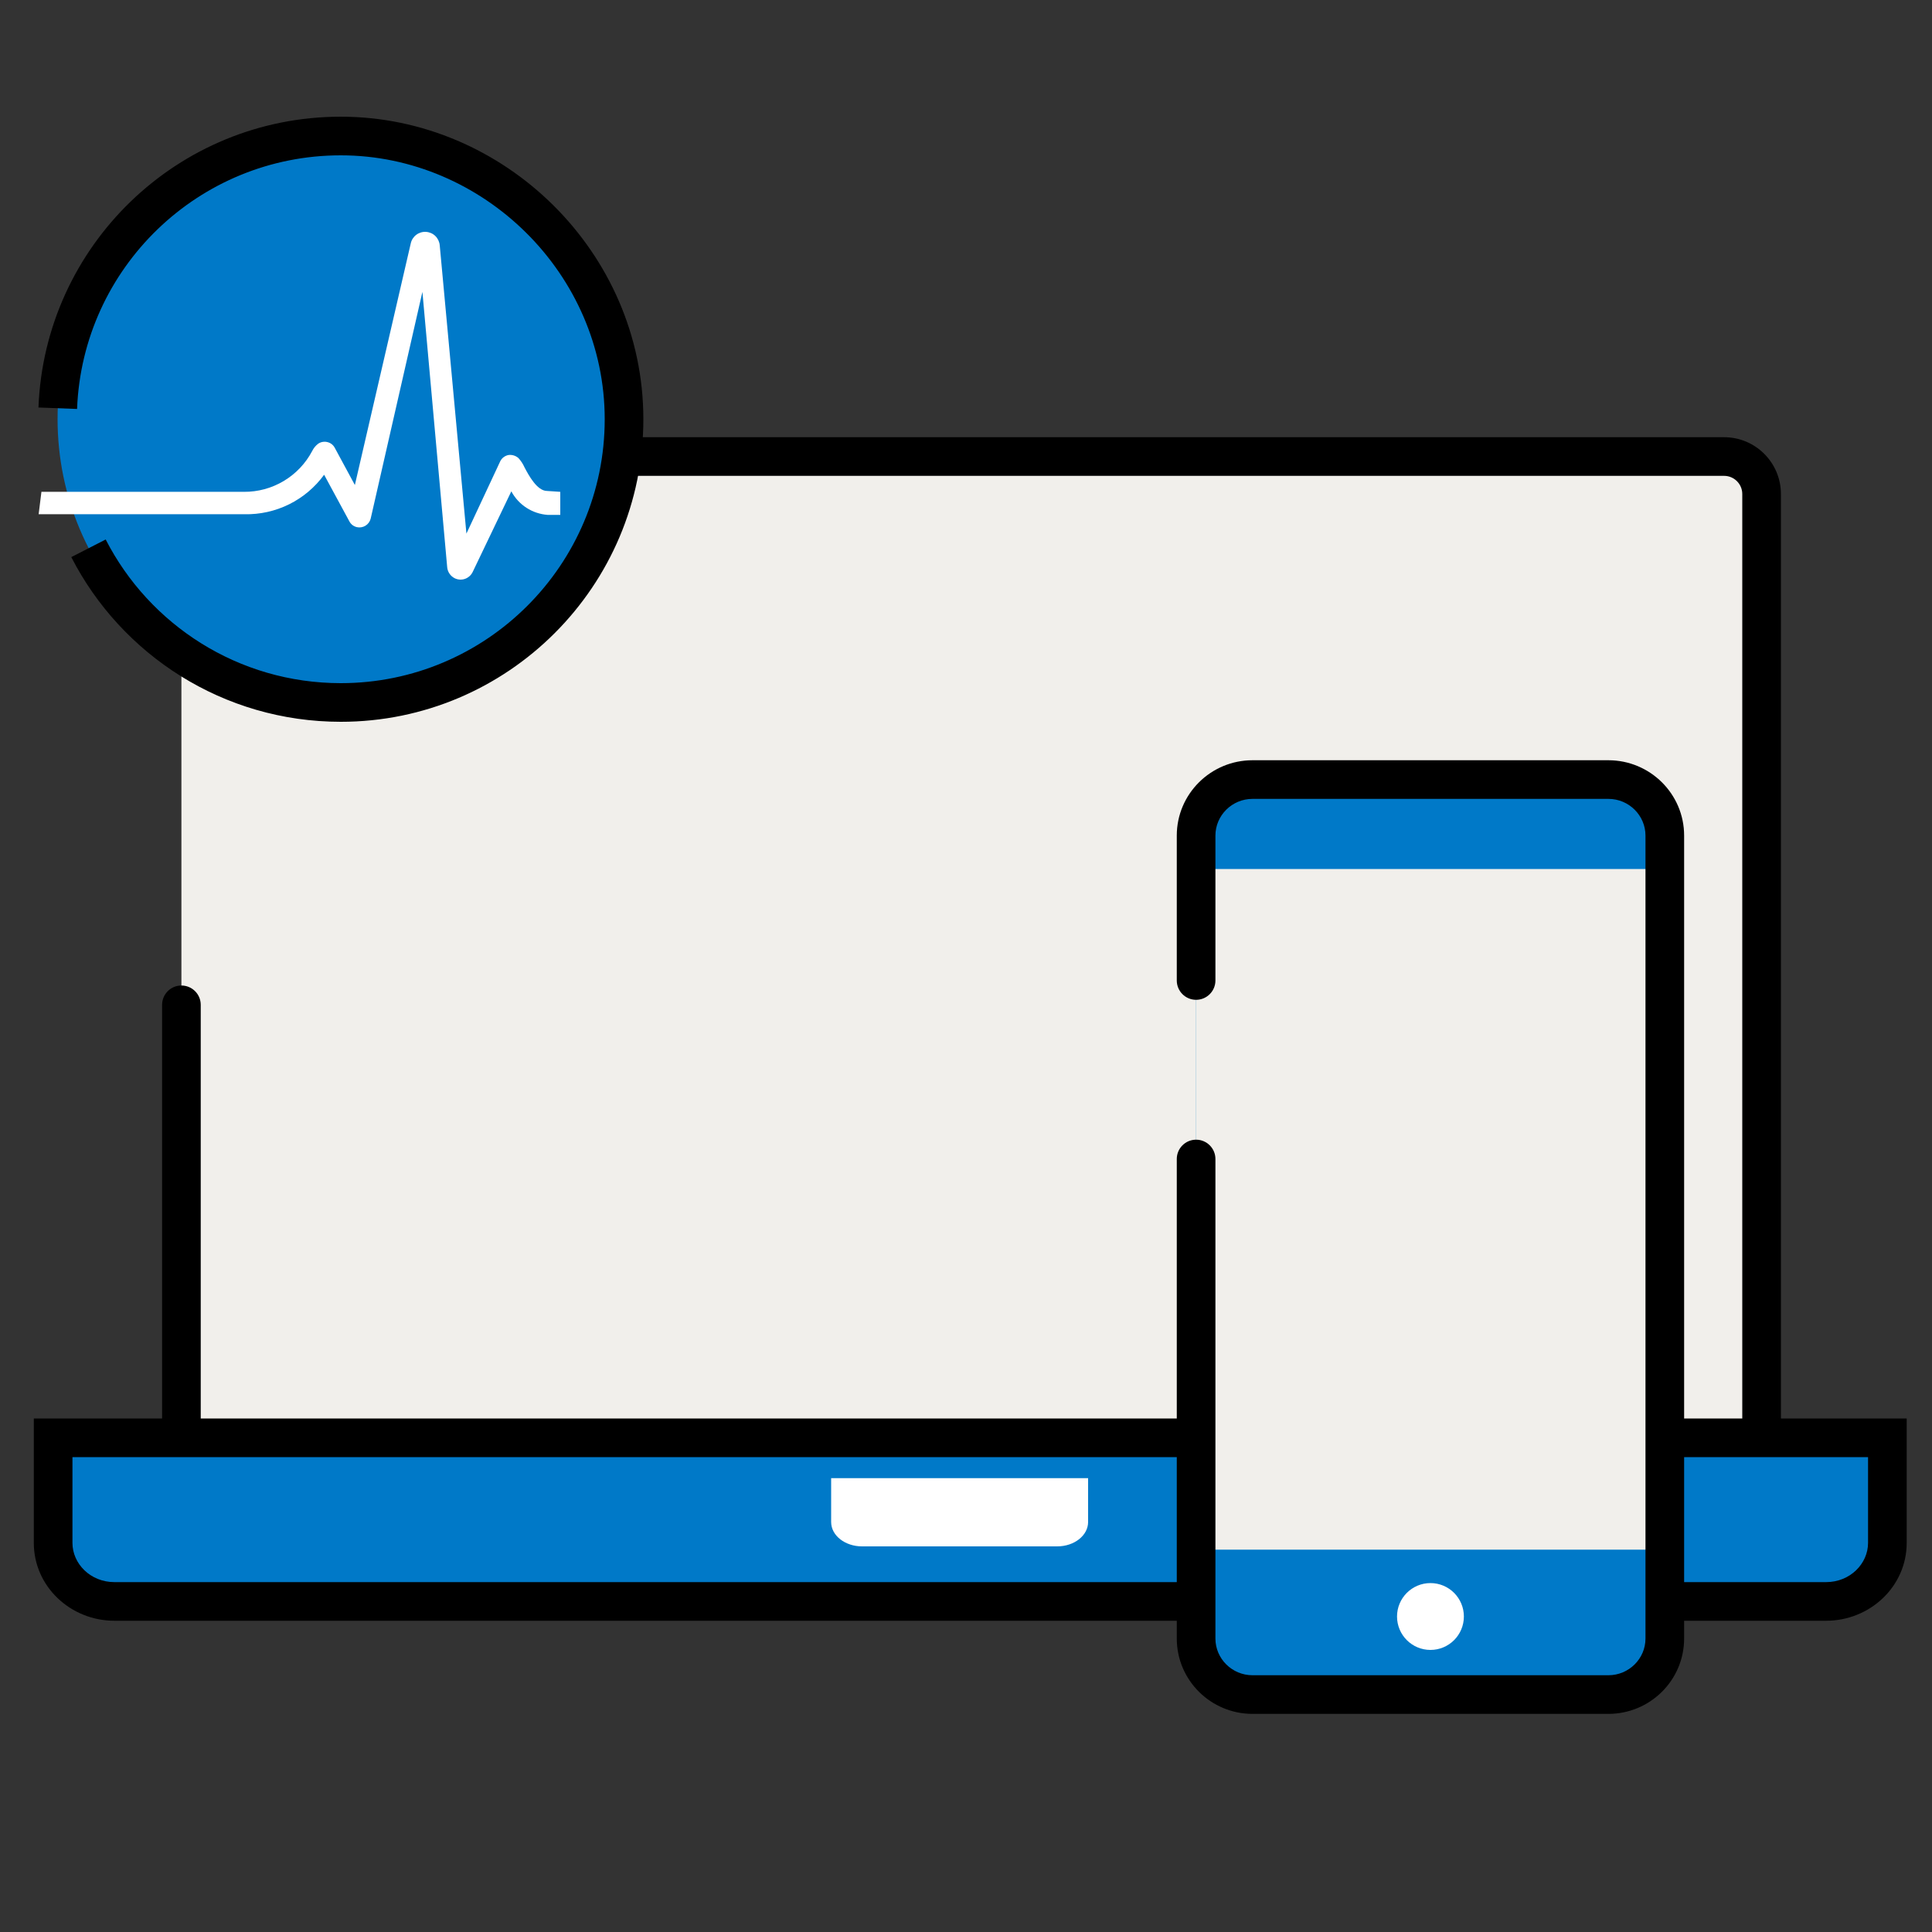 <svg width="100" height="100" viewBox="0 0 100 100" fill="none" xmlns="http://www.w3.org/2000/svg">
<rect x="0" y="0" width="100" height="100" fill="#333333" stroke="none"/>
<path d="M9.39 25.56V78.1C9.39 79.171 10.259 80.04 11.33 80.04H89.24C90.311 80.04 91.18 79.171 91.18 78.1V25.56C91.18 24.489 90.311 23.62 89.24 23.62H11.33C10.259 23.62 9.39 24.489 9.39 25.56Z" fill="#F1EFEB"/>
<path fill-rule="evenodd" clip-rule="evenodd" d="M8.39 25.57C8.39 23.948 9.708 22.63 11.33 22.63H89.24C90.862 22.63 92.18 23.948 92.18 25.57V78.11C92.18 79.732 90.862 81.05 89.24 81.05H11.33C9.708 81.05 8.39 79.732 8.39 78.11V52.01C8.39 51.458 8.838 51.01 9.39 51.01C9.942 51.01 10.39 51.458 10.39 52.01V78.11C10.39 78.628 10.812 79.05 11.33 79.05H89.24C89.758 79.05 90.18 78.628 90.18 78.11V25.57C90.18 25.052 89.758 24.63 89.24 24.63H11.33C10.812 24.63 10.39 25.052 10.39 25.57V33.08C10.39 33.632 9.942 34.08 9.39 34.08C8.838 34.08 8.39 33.632 8.39 33.08V25.57Z" fill="black"/>
<path d="M2.75 74.42V79.86C2.75 81.53 4.17 82.89 5.92 82.89H94.52C96.27 82.89 97.69 81.53 97.69 79.86V74.42H2.75Z" fill="#0079C8"/>
<path fill-rule="evenodd" clip-rule="evenodd" d="M1.75 73.42H98.69V79.86C98.69 82.124 96.78 83.89 94.52 83.89H5.92C3.66 83.89 1.75 82.124 1.75 79.86V73.42ZM3.75 75.42V79.86C3.75 80.936 4.68 81.89 5.92 81.89H94.52C95.76 81.89 96.69 80.936 96.69 79.86V75.42H3.75Z" fill="black"/>
<path d="M43.02 76.51V78.78C43.02 79.48 43.74 80.04 44.62 80.04H54.72C55.61 80.04 56.32 79.47 56.32 78.78V76.51H43.01H43.02Z" fill="white"/>
<path d="M81.14 40.36H66.94C64.162 40.36 61.91 42.612 61.91 45.39V82.69C61.91 85.468 64.162 87.72 66.94 87.72H81.14C83.918 87.72 86.17 85.468 86.17 82.69V45.39C86.17 42.612 83.918 40.36 81.14 40.36Z" fill="#0079C8"/>
<path d="M86.17 44.98H61.91V80.21H86.17V44.98Z" fill="#F1EFEB"/>
<path fill-rule="evenodd" clip-rule="evenodd" d="M64.83 41.35C63.766 41.35 62.91 42.209 62.91 43.25V50.75C62.91 51.302 62.462 51.75 61.91 51.75C61.358 51.75 60.91 51.302 60.91 50.75V43.25C60.91 41.091 62.674 39.35 64.83 39.35H83.25C85.406 39.35 87.17 41.091 87.17 43.25V84.81C87.17 86.969 85.406 88.71 83.25 88.71H64.83C62.674 88.71 60.91 86.969 60.91 84.81V59.99C60.91 59.438 61.358 58.99 61.91 58.99C62.462 58.99 62.91 59.438 62.91 59.99V84.81C62.91 85.851 63.766 86.71 64.83 86.71H83.25C84.314 86.71 85.17 85.851 85.17 84.81V43.25C85.17 42.209 84.314 41.35 83.25 41.35H64.83Z" fill="black"/>
<path d="M74.04 85.4C74.996 85.4 75.77 84.625 75.77 83.67C75.77 82.715 74.996 81.94 74.04 81.94C73.085 81.94 72.31 82.715 72.31 83.67C72.31 84.625 73.085 85.4 74.04 85.4Z" fill="white"/>
<path d="M17.64 36.35C25.736 36.35 32.3 29.787 32.3 21.69C32.3 13.594 25.736 7.03 17.64 7.03C9.543 7.03 2.98 13.594 2.98 21.69C2.98 29.787 9.543 36.35 17.64 36.35Z" fill="#0079C8"/>
<path fill-rule="evenodd" clip-rule="evenodd" d="M17.64 8.04C10.27 8.04 4.269 13.873 3.989 21.168L1.991 21.092C2.311 12.727 9.19 6.04 17.64 6.04C26.094 6.04 33.3 13.05 33.3 21.7C33.3 30.342 26.282 37.36 17.64 37.36C11.561 37.36 6.285 33.898 3.69 28.836L5.47 27.924C7.735 32.343 12.339 35.36 17.64 35.36C25.178 35.36 31.3 29.238 31.3 21.7C31.3 14.17 25.006 8.04 17.64 8.04Z" fill="black"/>
<path d="M29 25.457V26.65H28.345C27.955 26.622 27.578 26.496 27.249 26.283C26.92 26.07 26.651 25.777 26.466 25.431L24.463 29.611C24.382 29.775 24.24 29.901 24.067 29.962C23.895 30.022 23.705 30.011 23.54 29.932C23.431 29.878 23.338 29.798 23.269 29.698C23.2 29.599 23.158 29.483 23.147 29.362L21.864 15.107L19.186 26.846C19.147 26.998 19.051 27.128 18.918 27.21C18.785 27.292 18.625 27.319 18.472 27.285C18.391 27.266 18.314 27.23 18.247 27.18C18.181 27.129 18.126 27.064 18.086 26.99L16.777 24.573C16.305 25.221 15.683 25.746 14.965 26.102C14.247 26.458 13.453 26.634 12.652 26.617H2L2.144 25.457H12.619C13.347 25.464 14.062 25.27 14.687 24.896C15.311 24.523 15.822 23.985 16.161 23.341C16.234 23.191 16.342 23.061 16.476 22.962C16.544 22.917 16.622 22.886 16.703 22.873C16.784 22.859 16.867 22.863 16.947 22.883C17.028 22.902 17.103 22.938 17.169 22.989C17.235 23.04 17.288 23.104 17.327 23.178L18.368 25.104L21.261 12.598C21.3 12.419 21.402 12.261 21.548 12.152C21.694 12.042 21.874 11.989 22.056 12.002C22.238 12.015 22.41 12.092 22.539 12.221C22.668 12.35 22.747 12.521 22.761 12.703L24.142 27.619L25.897 23.866C25.939 23.784 25.999 23.714 26.073 23.659C26.147 23.605 26.232 23.568 26.322 23.551C26.414 23.54 26.506 23.548 26.594 23.575C26.682 23.602 26.764 23.648 26.833 23.708C26.963 23.85 27.069 24.011 27.147 24.187C27.37 24.612 27.802 25.412 28.319 25.412L29 25.457Z" fill="white"/>
</svg>
